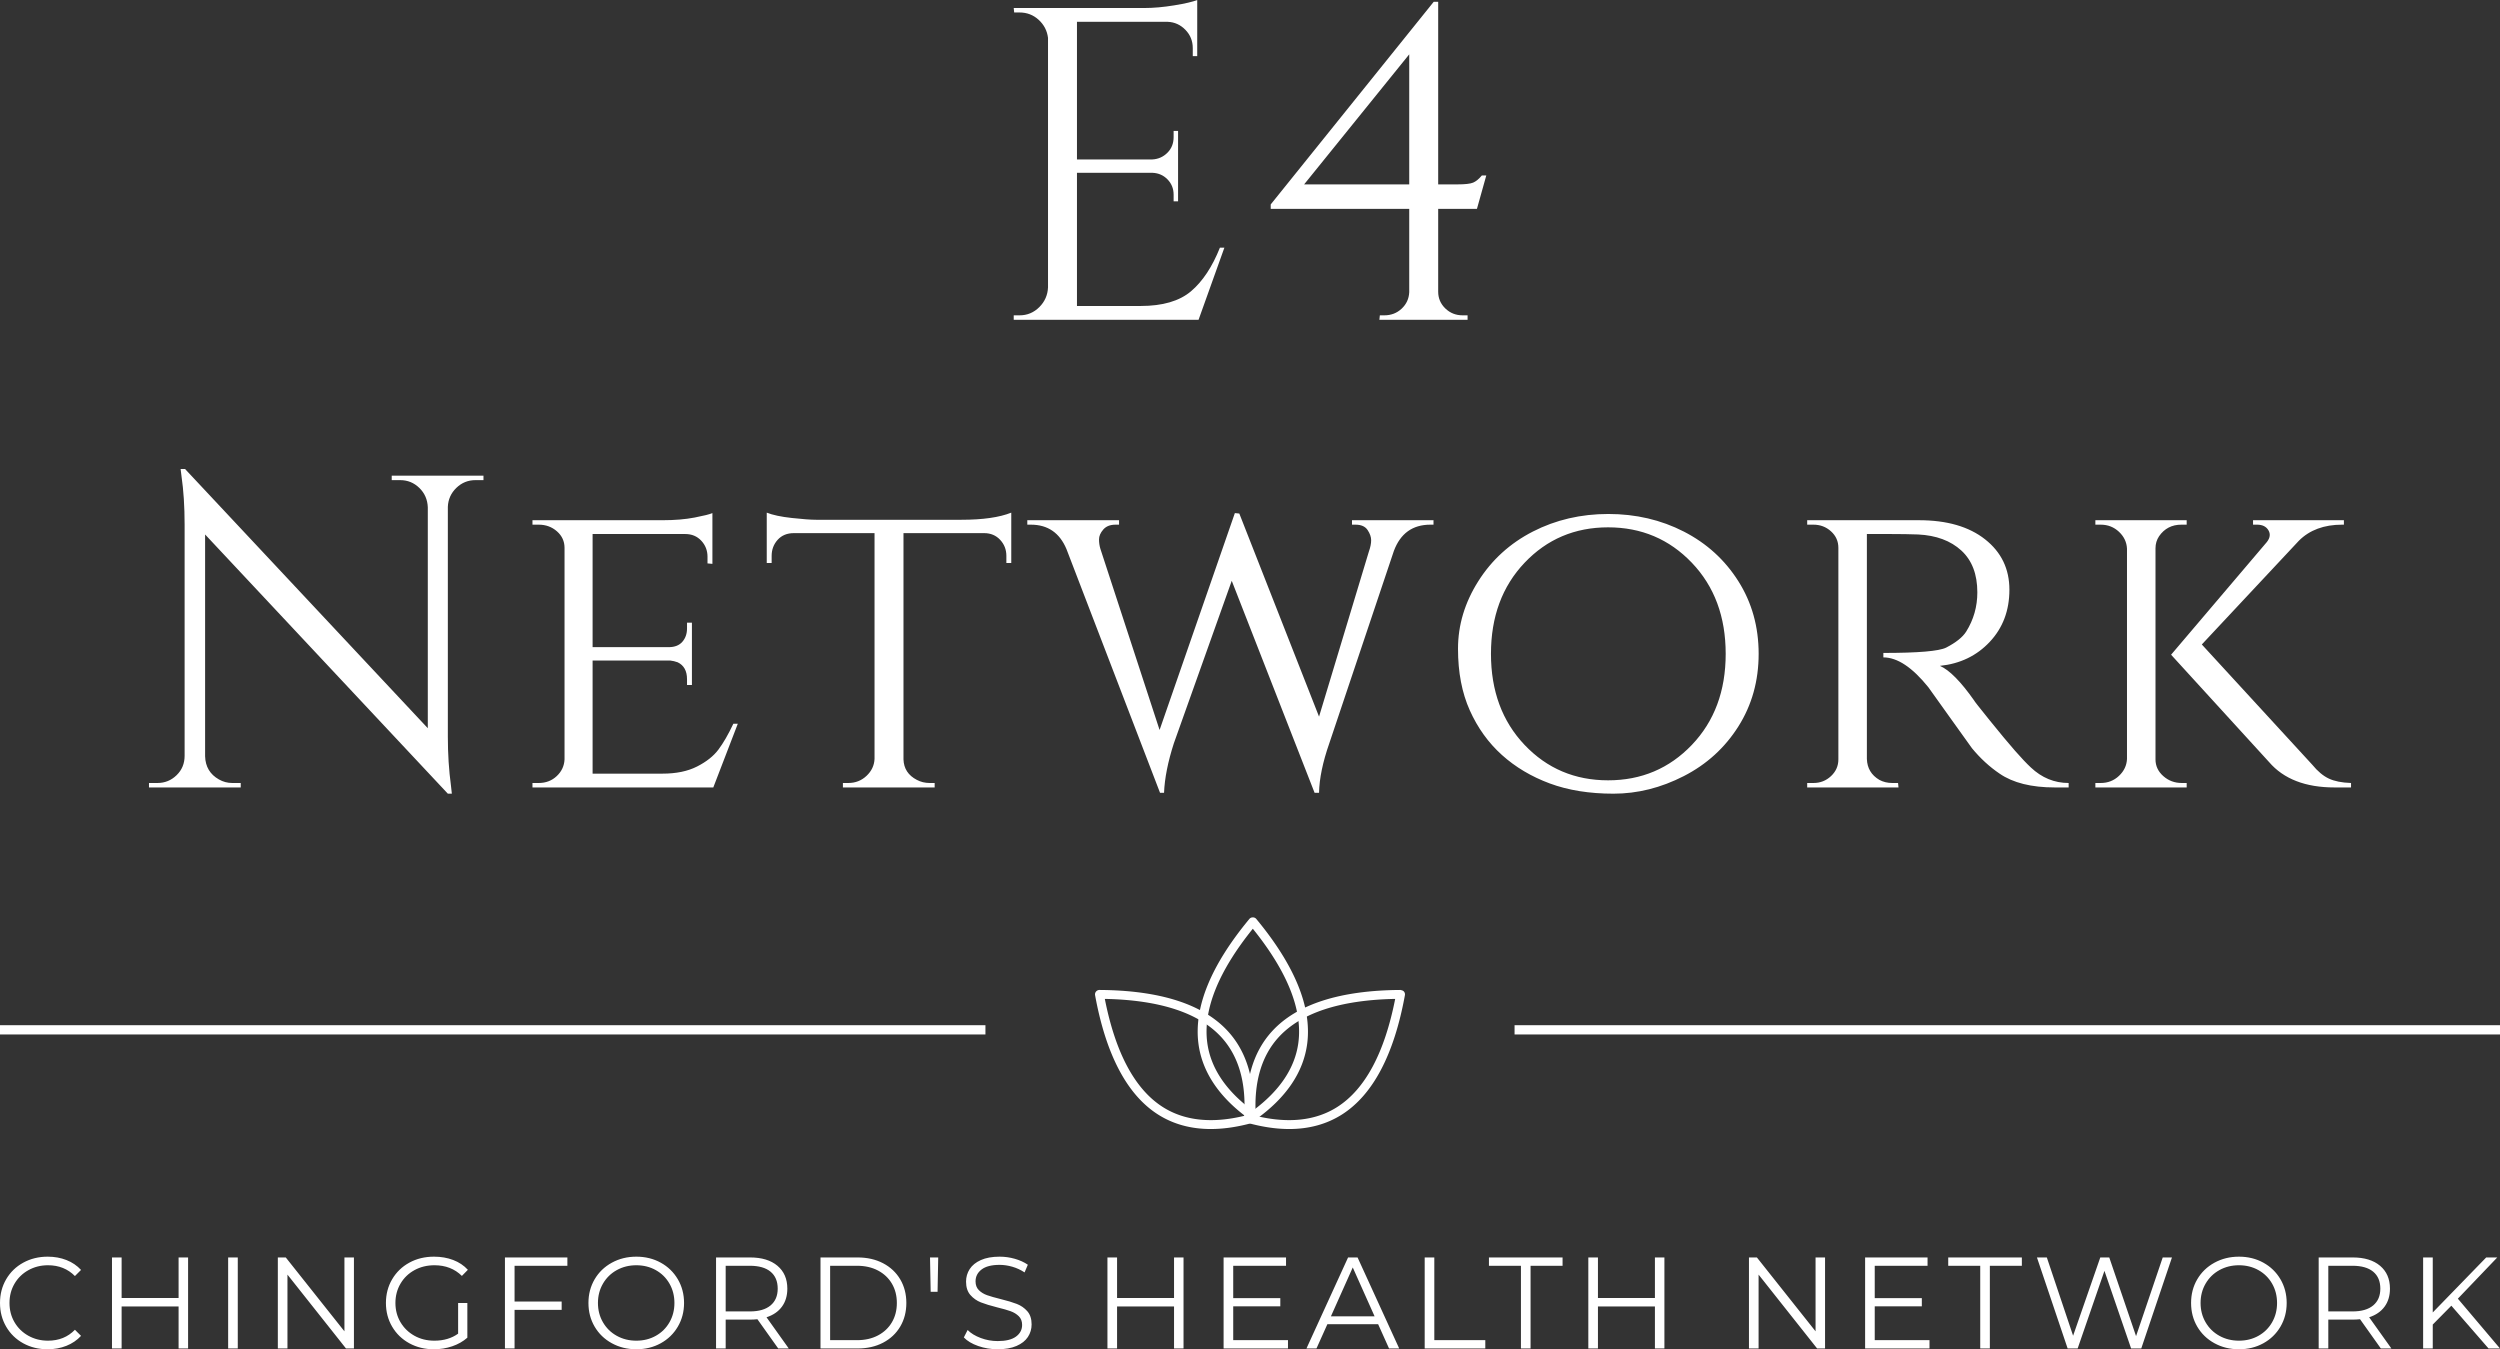 <svg viewBox="575 346.956 380 205.089" width="5000" height="2698.537" xmlns="http://www.w3.org/2000/svg" xmlns:xlink="http://www.w3.org/1999/xlink" preserveAspectRatio="none"><rect x="575" y="346.956" width="380" height="205.089" fill="#333333" stroke="none"/><defs></defs><style>.aq6WP-wJgVstrokeColor-str {stroke:#D9D9D9;stroke-opacity:1;}.companyName {fill:#FFFFFF;fill-opacity:1;}.icon1 {fill:#FFFFFF;fill-opacity:1;}.icon3 {fill:#D9D9D9;fill-opacity:1;}.shape {fill:#B4B4B4;fill-opacity:1;}.shapeStroke-str {stroke:#D9D9D9;stroke-opacity:1;}.text {fill:#FFFFFF;fill-opacity:1;}</style><g opacity="1" transform="rotate(0 575 502.783)">
<svg width="149.787" height="1.407" x="575" y="502.783" version="1.1" preserveAspectRatio="none" viewBox="0 0 149.787 1.407">
  <rect x="0" y="0" width="149.787" height="1.407" class="icon1 shapeStroke-str" style="stroke-width:0;" rx="0px" ry="0px" />
</svg>
</g><g opacity="1" transform="rotate(0 741.442 486.396)">
<svg width="47.116" height="32.171" x="741.442" y="486.396" version="1.1" preserveAspectRatio="none" viewBox="19.999 45.376 160.001 109.248">
  <g transform="matrix(1 0 0 1 0 0)" ><g><path d="M120.23 154.624c-6.238 0-12.903-.92-19.976-2.761a2.286 2.286 0 0 1-1.709-2.033c-1.549-19.328 2.791-34.715 12.903-45.73 12.783-13.927 35.069-21.078 66.247-21.254.665.166 1.334.296 1.768.818.439.522.622 1.212.499 1.883-5.591 30.676-16.503 51.385-32.436 61.552-7.852 5.011-16.988 7.525-27.296 7.525zm-17.236-6.797c16.793 4.065 30.936 2.514 42.066-4.589 14.356-9.157 24.399-27.914 29.879-55.776-28.387.558-48.602 7.193-60.116 19.735-8.931 9.733-12.907 23.398-11.829 40.63z" data-color="1" class="icon1"></path><path d="M79.769 154.624c-10.31 0-19.443-2.51-27.297-7.525-15.934-10.167-26.847-30.876-32.436-61.552a2.29 2.29 0 0 1 2.255-2.701h.013c31.178.177 53.468 7.329 66.249 21.254 10.107 11.015 14.449 26.402 12.898 45.73a2.286 2.286 0 0 1-1.709 2.033c-7.071 1.84-13.737 2.761-19.973 2.761zM25.063 87.462c5.48 27.861 15.523 46.619 29.875 55.776 11.136 7.108 25.279 8.65 42.063 4.589 1.084-17.232-2.891-30.897-11.822-40.63C73.667 94.655 53.45 88.02 25.063 87.462zm74.105 62.185h.043-.043z" data-color="1" class="icon1"></path><path d="M101.456 150.277c-.464 0-.929-.145-1.329-.426-15.8-11.237-24.795-24.45-26.736-39.275-2.452-18.742 6.398-40.412 26.302-64.411.869-1.052 2.659-1.052 3.528 0 19.904 23.999 28.754 45.668 26.3 64.411-1.939 14.824-10.934 28.038-26.734 39.275a2.325 2.325 0 0 1-1.331.426zm0-99.032c-17.82 22.107-25.731 41.857-23.523 58.739 1.715 13.099 9.626 24.923 23.523 35.171 13.895-10.248 21.808-22.073 23.521-35.171 2.212-16.882-5.701-36.632-23.521-58.739z" data-color="1" class="icon1"></path></g></g>
</svg>
</g><g opacity="1" transform="rotate(0 597.645 346.956)">
<svg width="334.711" height="120.64" x="597.645" y="346.956" version="1.1" preserveAspectRatio="none" viewBox="1.8 -28.72 197.76 71.28">
  <g transform="matrix(1 0 0 1 0 0)" class="companyName"><path d="M79.46-0.40L79.98-0.40Q81.02-0.40 81.76-1.14Q82.50-1.88 82.54-2.92L82.54-2.92L82.54-25.32Q82.42-26.28 81.70-26.94Q80.98-27.60 79.98-27.60L79.98-27.60L79.50-27.60L79.46-28L91.18-28Q92.42-28 93.88-28.24Q95.34-28.48 95.94-28.72L95.94-28.72L95.94-23.68L95.54-23.68L95.54-24.40Q95.54-25.36 94.88-26.04Q94.22-26.72 93.30-26.76L93.30-26.76L85.14-26.76L85.14-14.40L91.90-14.40Q92.70-14.44 93.26-15Q93.82-15.56 93.82-16.40L93.82-16.40L93.82-16.96L94.22-16.96L94.22-10.64L93.82-10.64L93.82-11.24Q93.82-12.04 93.28-12.60Q92.74-13.16 91.94-13.20L91.94-13.20L85.14-13.20L85.14-1.24L90.86-1.24Q93.82-1.24 95.38-2.56Q96.94-3.88 97.98-6.48L97.98-6.48L98.38-6.48L96.06 0L79.46 0L79.46-0.40Z M121.06-9.96L117.58-9.96L117.58-2.52Q117.58-1.64 118.22-1.02Q118.86-0.40 119.78-0.40L119.78-0.40L120.22-0.40L120.22 0L112.30 0L112.34-0.40L112.74-0.40Q113.66-0.40 114.30-1Q114.94-1.60 114.98-2.48L114.98-2.48L114.98-9.96L102.54-9.96L102.54-10.36L117.18-28.56L117.58-28.56L117.58-12.16L119.30-12.16Q120.34-12.16 120.72-12.32Q121.10-12.48 121.50-12.96L121.50-12.96L121.90-12.96L121.06-9.96ZM105.54-12.16L114.98-12.16L114.98-23.84L105.54-12.16Z M31.84 14.40L31.12 14.40Q30.12 14.40 29.40 15.10Q28.68 15.80 28.64 16.80L28.64 16.80L28.64 37.44Q28.64 39.76 28.92 41.84L28.92 41.84L29 42.56L28.64 42.56L6.84 19.28L6.84 39.20Q6.88 40.60 8.08 41.28L8.08 41.28Q8.64 41.60 9.28 41.60L9.28 41.60L10.04 41.60L10.04 42L1.80 42L1.80 41.60L2.56 41.60Q3.56 41.60 4.28 40.90Q5 40.20 5 39.16L5 39.16L5 18.40Q5 15.96 4.72 14.04L4.72 14.04L4.64 13.40L5.04 13.40L26.84 36.68L26.84 16.84Q26.80 15.80 26.08 15.10Q25.36 14.40 24.36 14.40L24.36 14.40L23.60 14.40L23.60 14L31.84 14L31.84 14.40Z M36.24 41.60L36.80 41.60Q37.76 41.60 38.42 40.98Q39.08 40.36 39.12 39.48L39.12 39.48L39.12 20.48Q39.12 19.60 38.44 19Q37.76 18.40 36.80 18.40L36.80 18.40L36.24 18.40L36.24 18L47.92 18Q49.56 18 50.80 17.76Q52.04 17.52 52.40 17.36L52.40 17.36L52.40 21.92L51.96 21.88L51.96 21.28Q51.96 20.44 51.40 19.84Q50.84 19.24 49.96 19.24L49.96 19.24L41.64 19.24L41.64 29.40L48.48 29.40Q49.28 29.40 49.70 28.92Q50.12 28.44 50.12 27.72L50.12 27.72L50.12 27.20L50.56 27.20L50.56 32.80L50.12 32.80L50.12 32.28Q50.12 31.16 49.28 30.76L49.28 30.76Q48.96 30.64 48.60 30.60L48.60 30.60L41.64 30.60L41.64 40.76L47.92 40.76Q49.76 40.76 51.02 40.12Q52.28 39.48 52.94 38.60Q53.60 37.72 54.28 36.28L54.28 36.28L54.68 36.28L52.48 42L36.24 42L36.24 41.60Z M76.80 19.16L69.56 19.16L69.56 39.48Q69.60 40.72 70.76 41.32L70.76 41.32Q71.28 41.60 71.92 41.60L71.92 41.60L72.36 41.60L72.36 42L64.12 42L64.12 41.60L64.60 41.60Q65.56 41.60 66.24 40.96Q66.92 40.32 66.96 39.44L66.96 39.44L66.96 19.16L59.72 19.16Q58.80 19.16 58.26 19.76Q57.72 20.36 57.72 21.20L57.72 21.20L57.72 21.84L57.28 21.84L57.28 17.32Q58.08 17.64 59.54 17.80Q61.00 17.96 61.72 17.96L61.72 17.96L74.76 17.96Q77.64 17.96 79.24 17.32L79.24 17.32L79.24 21.84L78.80 21.84L78.80 21.20Q78.80 20.36 78.24 19.76Q77.68 19.16 76.80 19.16L76.80 19.16Z M117.16 18L117.16 18.40L116.88 18.40Q114.48 18.40 113.60 20.76L113.60 20.76L107.80 38.04Q106.92 40.56 106.88 42.48L106.88 42.48L106.48 42.48L99.04 23.44L93.84 38.04Q93.04 40.52 92.96 42.48L92.96 42.48L92.60 42.48L84.20 20.60Q83.28 18.40 81 18.40L81 18.40L80.68 18.40L80.68 18L88.92 18L88.92 18.40L88.60 18.40Q87.88 18.40 87.50 18.84Q87.12 19.28 87.12 19.72Q87.12 20.16 87.24 20.56L87.24 20.56L92.56 36.84L99.32 17.36L99.72 17.40L106.88 35.64L111.36 20.80Q111.56 20.24 111.56 19.80Q111.56 19.36 111.24 18.88Q110.92 18.40 110.16 18.40L110.16 18.40L109.84 18.40L109.84 18L117.16 18Z M126.08 19.02Q129.16 17.44 132.86 17.44Q136.56 17.44 139.64 19.02Q142.72 20.60 144.54 23.48Q146.36 26.36 146.36 30Q146.36 33.64 144.54 36.52Q142.72 39.40 139.64 40.98Q136.56 42.56 133.32 42.56Q130.08 42.56 127.60 41.64Q125.12 40.72 123.30 39.08Q121.48 37.44 120.42 35.08Q119.36 32.72 119.36 29.54Q119.36 26.36 121.18 23.48Q123 20.60 126.08 19.02ZM125.34 38.18Q128.36 41.36 132.84 41.36Q137.32 41.36 140.36 38.18Q143.40 35 143.40 30Q143.40 25 140.36 21.82Q137.32 18.64 132.84 18.64Q128.36 18.64 125.34 21.82Q122.32 25 122.32 30Q122.32 35 125.34 38.18Z M158.20 19.24L158.20 19.24L156.08 19.24L156.08 39.44Q156.12 40.68 157.20 41.32L157.20 41.32Q157.72 41.60 158.36 41.60L158.36 41.60L158.88 41.60L158.92 42L150.72 42L150.72 41.60L151.28 41.60Q152.20 41.60 152.86 40.98Q153.52 40.36 153.52 39.48L153.52 39.48L153.52 20.48Q153.52 19.60 152.86 19Q152.20 18.40 151.28 18.40L151.28 18.40L150.72 18.40L150.72 18L160.76 18Q164.52 18 166.70 19.72Q168.88 21.44 168.88 24.24Q168.88 27.04 167.12 28.92Q165.36 30.80 162.64 31.08L162.64 31.08Q163.92 31.64 165.72 34.20L165.72 34.20Q165.68 34.20 167.10 35.96Q168.52 37.72 169.38 38.70Q170.24 39.68 170.80 40.20L170.80 40.20Q172.28 41.60 174.20 41.60L174.20 41.60L174.20 42L172.96 42Q169.80 42 168 40.76L168 40.76Q166.64 39.84 165.52 38.48L165.52 38.48Q165.28 38.16 163.50 35.66Q161.72 33.16 161.60 33L161.60 33Q159.44 30.32 157.56 30.32L157.56 30.32L157.56 29.92Q162.24 29.92 163.20 29.44L163.20 29.44Q164.52 28.76 165 28L165 28Q166 26.40 166 24.48L166 24.48Q166 22.04 164.56 20.72Q163.12 19.40 160.68 19.28L160.68 19.28Q159.60 19.24 158.20 19.24Z M199.56 41.60L199.56 42L198.08 42Q194.16 42 192.20 39.72L192.20 39.72L183.40 30.08L192.00 19.96Q192.44 19.40 192.14 18.90Q191.84 18.40 191.12 18.40L191.12 18.40L190.76 18.40L190.76 18L198.92 18L198.92 18.40L198.76 18.40Q196.32 18.40 194.88 19.84L194.88 19.84L186.16 29.16L196.08 39.96Q196.80 40.84 197.56 41.20Q198.32 41.56 199.56 41.60L199.56 41.60ZM184.36 41.60L184.36 41.60L184.80 41.60L184.80 42L176.60 42L176.60 41.60L177.08 41.60Q178.04 41.60 178.72 40.96Q179.40 40.32 179.44 39.44L179.44 39.44L179.44 20.56Q179.40 19.68 178.72 19.04Q178.04 18.40 177.08 18.40L177.08 18.40L176.60 18.40L176.60 18L184.80 18L184.80 18.40L184.32 18.40Q183.04 18.40 182.32 19.44L182.32 19.44Q182.00 19.92 182.00 20.52L182.00 20.52L182.00 39.48Q182.00 40.36 182.70 40.98Q183.40 41.60 184.36 41.60Z"/></g>
</svg>
</g><g opacity="1" transform="rotate(0 575 537.97)">
<svg width="380" height="14.075" x="575" y="537.97" version="1.1" preserveAspectRatio="none" viewBox="2.08 -28.24 768.8 28.48">
  <g transform="matrix(1 0 0 1 0 0)" class="text"><path d="M16.72 0.24Q12.56 0.24 9.22-1.60Q5.88-3.44 3.98-6.70Q2.08-9.96 2.08-14L2.08-14Q2.08-18.04 3.98-21.30Q5.88-24.56 9.24-26.40Q12.60-28.24 16.76-28.24L16.76-28.24Q19.88-28.24 22.52-27.20Q25.16-26.16 27-24.16L27-24.16L25.12-22.28Q21.84-25.60 16.84-25.60L16.84-25.60Q13.52-25.60 10.80-24.08Q8.08-22.56 6.54-19.92Q5-17.28 5-14L5-14Q5-10.72 6.54-8.08Q8.08-5.44 10.80-3.92Q13.52-2.40 16.84-2.40L16.84-2.40Q21.88-2.40 25.12-5.76L25.12-5.76L27-3.88Q25.16-1.88 22.50-0.82Q19.84 0.24 16.72 0.24L16.72 0.24Z M57-28L59.92-28L59.92 0L57 0L57-12.92L39.48-12.92L39.48 0L36.52 0L36.52-28L39.48-28L39.48-15.52L57-15.52L57-28Z M72.24 0L72.24-28L75.20-28L75.20 0L72.24 0Z M108-28L110.92-28L110.92 0L108.48 0L90.48-22.72L90.48 0L87.52 0L87.52-28L89.96-28L108-5.28L108-28Z M142.96-4.56L142.96-14L145.80-14L145.80-3.32Q143.84-1.60 141.16-0.68Q138.48 0.24 135.52 0.24L135.52 0.24Q131.32 0.24 127.96-1.60Q124.60-3.44 122.68-6.70Q120.76-9.96 120.76-14L120.76-14Q120.76-18.04 122.68-21.30Q124.60-24.56 127.96-26.40Q131.32-28.24 135.56-28.24L135.56-28.24Q138.76-28.24 141.44-27.22Q144.12-26.20 145.96-24.20L145.96-24.20L144.12-22.32Q140.80-25.60 135.68-25.60L135.68-25.60Q132.28-25.60 129.54-24.10Q126.80-22.60 125.24-19.94Q123.68-17.28 123.68-14L123.68-14Q123.68-10.72 125.24-8.08Q126.80-5.44 129.52-3.92Q132.24-2.40 135.64-2.40L135.64-2.40Q139.96-2.40 142.96-4.56L142.96-4.56Z M176.56-25.44L160.32-25.44L160.32-14.44L174.80-14.44L174.80-11.88L160.32-11.88L160.32 0L157.36 0L157.36-28L176.56-28L176.56-25.44Z M197.76 0.24Q193.60 0.24 190.22-1.62Q186.84-3.48 184.94-6.72Q183.04-9.96 183.04-14L183.04-14Q183.04-18.04 184.94-21.28Q186.84-24.52 190.22-26.38Q193.60-28.24 197.76-28.24L197.76-28.24Q201.92-28.24 205.26-26.40Q208.60-24.56 210.52-21.30Q212.44-18.04 212.44-14L212.44-14Q212.44-9.96 210.52-6.70Q208.60-3.44 205.26-1.60Q201.92 0.24 197.76 0.24L197.76 0.24ZM197.76-2.40Q201.08-2.40 203.76-3.90Q206.44-5.40 207.96-8.06Q209.48-10.72 209.48-14L209.48-14Q209.48-17.28 207.96-19.94Q206.44-22.60 203.76-24.10Q201.08-25.60 197.76-25.60L197.76-25.60Q194.44-25.60 191.74-24.10Q189.04-22.60 187.50-19.94Q185.96-17.28 185.96-14L185.96-14Q185.96-10.72 187.50-8.06Q189.04-5.40 191.74-3.90Q194.44-2.40 197.76-2.40L197.76-2.40Z M244.64 0L241.40 0L235.00-9Q233.92-8.88 232.76-8.88L232.76-8.88L225.24-8.88L225.24 0L222.28 0L222.28-28L232.76-28Q238.12-28 241.16-25.44Q244.20-22.88 244.20-18.40L244.20-18.40Q244.20-15.12 242.54-12.86Q240.88-10.60 237.80-9.60L237.80-9.60L244.64 0ZM232.68-11.40Q236.84-11.40 239.04-13.24Q241.24-15.08 241.24-18.40L241.24-18.40Q241.24-21.80 239.04-23.62Q236.84-25.44 232.68-25.44L232.68-25.44L225.24-25.44L225.24-11.40L232.68-11.40Z M254.40 0L254.40-28L265.80-28Q270.24-28 273.64-26.22Q277.04-24.44 278.92-21.26Q280.80-18.08 280.80-14L280.80-14Q280.80-9.92 278.92-6.74Q277.04-3.56 273.64-1.78Q270.24 0 265.80 0L265.80 0L254.40 0ZM257.36-2.56L265.64-2.56Q269.32-2.56 272.08-4.02Q274.84-5.48 276.36-8.06Q277.88-10.64 277.88-14L277.88-14Q277.88-17.36 276.36-19.94Q274.84-22.52 272.08-23.98Q269.32-25.44 265.64-25.44L265.64-25.44L257.36-25.44L257.36-2.56Z M288.28-17.44L288.08-28L290.60-28L290.40-17.44L288.28-17.44Z M308.88 0.24Q305.76 0.24 302.90-0.76Q300.04-1.76 298.48-3.40L298.48-3.40L299.64-5.68Q301.16-4.16 303.68-3.22Q306.20-2.28 308.88-2.28L308.88-2.28Q312.64-2.28 314.52-3.66Q316.40-5.04 316.40-7.24L316.40-7.24Q316.40-8.92 315.38-9.92Q314.36-10.92 312.88-11.46Q311.40-12 308.76-12.64L308.76-12.64Q305.60-13.44 303.72-14.18Q301.84-14.92 300.50-16.44Q299.16-17.96 299.16-20.56L299.16-20.56Q299.16-22.68 300.28-24.42Q301.40-26.16 303.72-27.20Q306.04-28.24 309.48-28.24L309.48-28.24Q311.88-28.24 314.18-27.58Q316.48-26.92 318.16-25.76L318.16-25.76L317.16-23.40Q315.40-24.56 313.40-25.14Q311.40-25.72 309.48-25.72L309.48-25.72Q305.80-25.72 303.94-24.30Q302.08-22.88 302.08-20.64L302.08-20.64Q302.08-18.96 303.10-17.94Q304.12-16.92 305.66-16.38Q307.20-15.84 309.80-15.20L309.80-15.20Q312.88-14.44 314.78-13.70Q316.68-12.96 318.00-11.46Q319.32-9.96 319.32-7.40L319.32-7.40Q319.32-5.28 318.18-3.54Q317.04-1.80 314.68-0.78Q312.32 0.24 308.88 0.24L308.88 0.24Z M363.12-28L366.04-28L366.04 0L363.12 0L363.12-12.92L345.60-12.92L345.60 0L342.64 0L342.64-28L345.60-28L345.60-15.52L363.12-15.52L363.12-28Z M381.32-2.56L398.16-2.56L398.16 0L378.36 0L378.36-28L397.56-28L397.56-25.44L381.32-25.44L381.32-15.48L395.80-15.48L395.80-12.96L381.32-12.96L381.32-2.56Z M429.24 0L425.88-7.48L410.28-7.48L406.92 0L403.84 0L416.64-28L419.56-28L432.36 0L429.24 0ZM411.36-9.88L424.80-9.88L418.08-24.92L411.36-9.88Z M440.20 0L440.20-28L443.16-28L443.16-2.56L458.84-2.56L458.84 0L440.20 0Z M469.80 0L469.80-25.44L459.96-25.44L459.96-28L482.60-28L482.60-25.44L472.76-25.44L472.76 0L469.80 0Z M511.00-28L513.92-28L513.92 0L511.00 0L511.00-12.92L493.48-12.92L493.48 0L490.52 0L490.52-28L493.48-28L493.48-15.52L511.00-15.52L511.00-28Z M560.40-28L563.32-28L563.32 0L560.88 0L542.88-22.72L542.88 0L539.92 0L539.92-28L542.36-28L560.40-5.28L560.40-28Z M578.60-2.56L595.44-2.56L595.44 0L575.64 0L575.64-28L594.84-28L594.84-25.44L578.60-25.44L578.60-15.48L593.08-15.48L593.08-12.96L578.60-12.96L578.60-2.56Z M611.04 0L611.04-25.44L601.20-25.44L601.20-28L623.84-28L623.84-25.44L614.00-25.44L614.00 0L611.04 0Z M667.16-28L670.00-28L660.56 0L657.44 0L649.24-23.88L641.00 0L637.92 0L628.48-28L631.52-28L639.60-3.92L647.96-28L650.72-28L658.96-3.80L667.16-28Z M690.60 0.24Q686.44 0.24 683.06-1.62Q679.68-3.48 677.78-6.72Q675.88-9.96 675.88-14L675.88-14Q675.88-18.04 677.78-21.28Q679.68-24.52 683.06-26.38Q686.44-28.24 690.60-28.24L690.60-28.24Q694.76-28.24 698.10-26.40Q701.44-24.56 703.36-21.30Q705.28-18.04 705.28-14L705.28-14Q705.28-9.96 703.36-6.70Q701.44-3.44 698.10-1.60Q694.76 0.24 690.60 0.24L690.60 0.24ZM690.60-2.40Q693.92-2.40 696.60-3.90Q699.28-5.40 700.80-8.06Q702.32-10.72 702.32-14L702.32-14Q702.32-17.28 700.80-19.94Q699.28-22.60 696.60-24.10Q693.92-25.60 690.60-25.60L690.60-25.60Q687.28-25.60 684.58-24.10Q681.88-22.60 680.34-19.94Q678.80-17.28 678.80-14L678.80-14Q678.80-10.72 680.34-8.06Q681.88-5.40 684.58-3.90Q687.28-2.40 690.60-2.40L690.60-2.40Z M737.48 0L734.24 0L727.84-9Q726.76-8.88 725.60-8.88L725.60-8.88L718.08-8.88L718.08 0L715.12 0L715.12-28L725.60-28Q730.96-28 734.00-25.44Q737.04-22.88 737.04-18.40L737.04-18.40Q737.04-15.12 735.38-12.86Q733.72-10.60 730.64-9.60L730.64-9.60L737.48 0ZM725.52-11.40Q729.68-11.40 731.88-13.24Q734.08-15.08 734.08-18.40L734.08-18.40Q734.08-21.80 731.88-23.62Q729.68-25.44 725.52-25.44L725.52-25.44L718.08-25.44L718.08-11.40L725.52-11.40Z M767.36 0L755.92-13.16L750.20-7.36L750.20 0L747.24 0L747.24-28L750.20-28L750.20-11.08L766.64-28L770.04-28L757.92-15.32L770.88 0L767.36 0Z"/></g>
</svg>
</g><g opacity="1" transform="rotate(0 805.213 502.783)">
<svg width="149.787" height="1.407" x="805.213" y="502.783" version="1.1" preserveAspectRatio="none" viewBox="0 0 149.787 1.407">
  <rect x="0" y="0" width="149.787" height="1.407" class="icon1 aq6WP-wJgVstrokeColor-str" style="stroke-width:0;" rx="0px" ry="0px" />
</svg>
</g></svg>